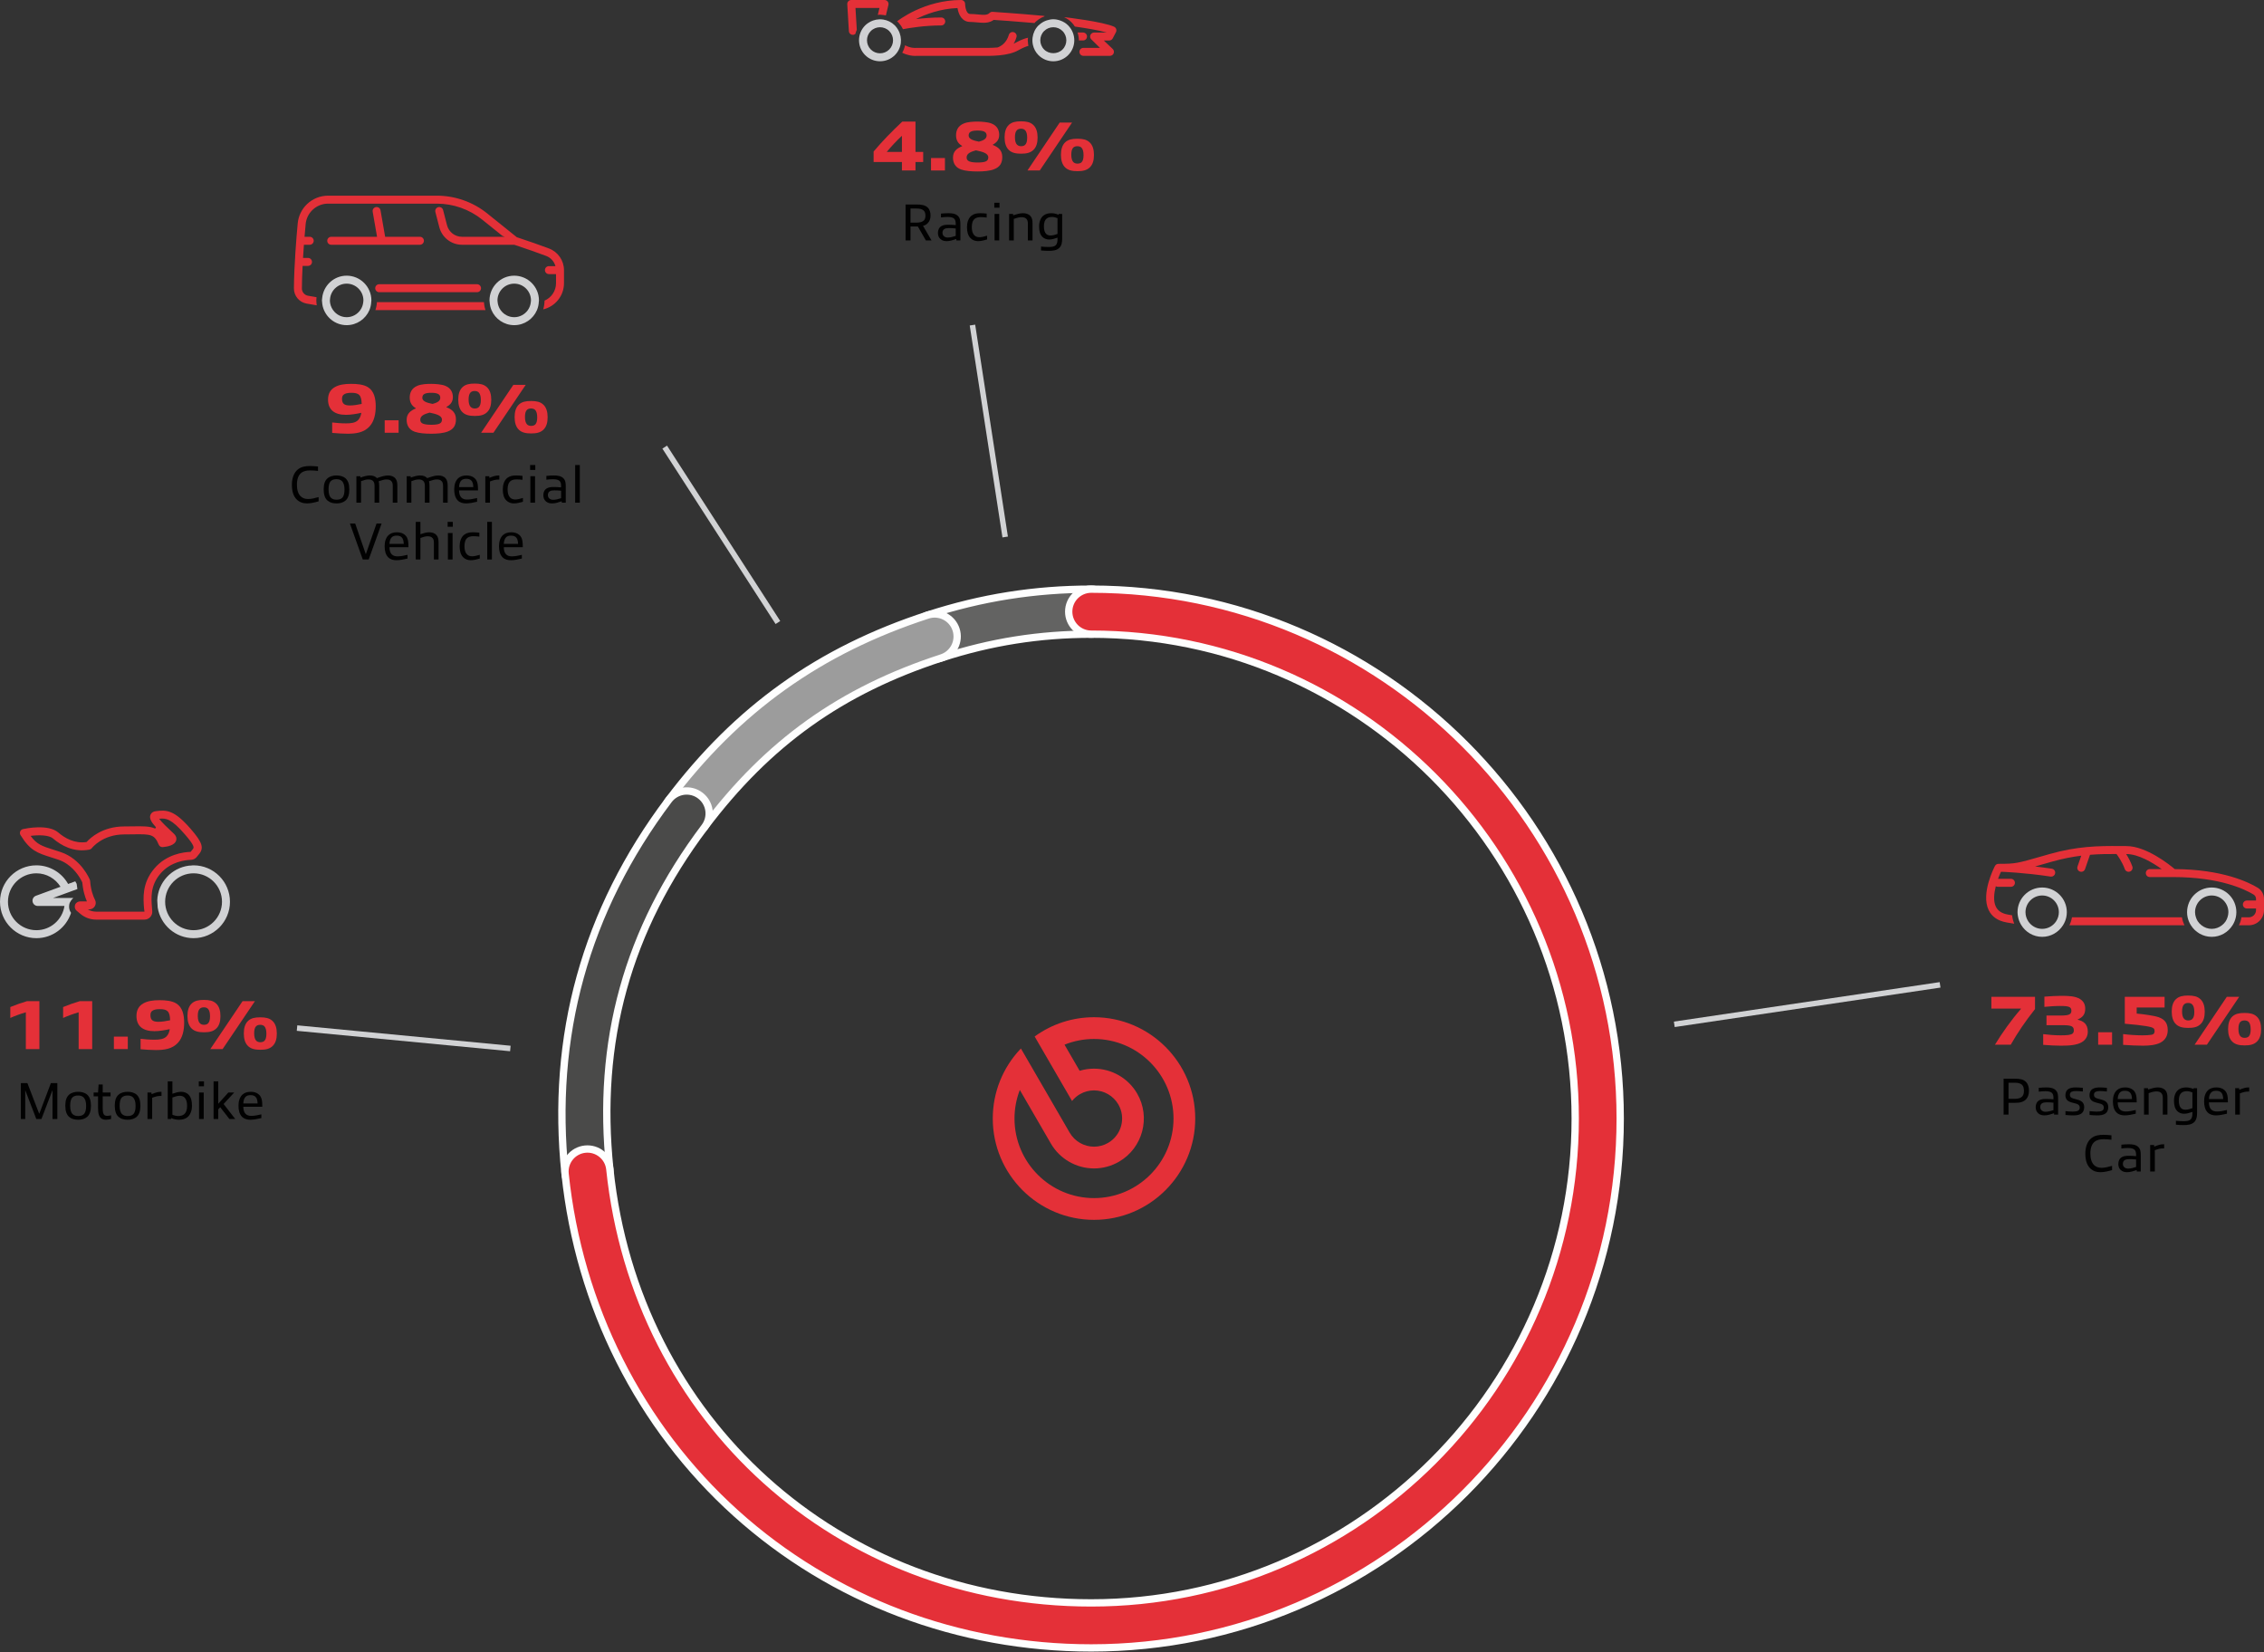 <?xml version="1.0" encoding="UTF-8"?>
<svg width="518px" height="378px" viewBox="0 0 518 378" version="1.1" xmlns="http://www.w3.org/2000/svg" xmlns:xlink="http://www.w3.org/1999/xlink">
    <rect x="0" y="0" width="518" height="378" fill="#333333" stroke="none"/>
    <title>ricavi-settore-eng</title>
    <g id="🔪-05-Export" stroke="none" stroke-width="1" fill="none" fill-rule="evenodd">
        <g id="Grafici-eng" transform="translate(-268, -1410)">
            <g id="ricavi-settore-eng" transform="translate(268, 1410)">
                <polygon id="Stroke-1" fill="#D1D2D4" fill-rule="nonzero" points="152.612 101.944 178.516 142.075 177.456 142.759 151.552 102.628"></polygon>
                <polygon id="Stroke-2" fill="#D1D2D4" fill-rule="nonzero" points="223.12 74.273 230.607 122.754 229.36 122.946 221.873 74.465"></polygon>
                <polygon id="Stroke-3" fill="#D1D2D4" fill-rule="nonzero" points="443.796 224.683 443.982 225.931 383.167 234.962 382.982 233.715"></polygon>
                <polygon id="Stroke-4" fill="#D1D2D4" fill-rule="nonzero" points="68.021 234.568 116.828 239.237 116.708 240.493 67.901 235.824"></polygon>
                <g id="Group-4" transform="translate(67.248, 44.764)">
                    <path d="M43.486,24.362 C43.504,24.672 43.536,24.977 43.593,25.274 C43.653,25.587 43.735,25.89 43.836,26.185 L18.638,26.185 C18.737,25.89 18.821,25.587 18.881,25.274 C18.938,24.977 18.97,24.672 18.989,24.362 Z M32.7,0 C36.87,0 40.955,1.438 44.206,4.049 L50.995,9.502 C53.802,10.414 56.539,11.405 58.356,12.082 C60.411,12.846 61.791,14.835 61.791,17.031 L61.791,20.029 C61.791,22.94 59.756,25.372 57.038,26.01 C57.14,25.682 57.21,25.34 57.262,24.991 C57.309,24.67 57.341,24.343 57.344,24.009 C58.885,23.346 59.969,21.812 59.969,20.029 L59.969,17.942 L58.348,17.942 C57.844,17.942 57.435,17.535 57.435,17.031 C57.435,16.526 57.844,16.119 58.348,16.119 L59.838,16.119 C59.547,15.067 58.772,14.182 57.721,13.791 C55.914,13.119 53.194,12.134 50.41,11.229 L38.451,11.229 C36.013,11.229 33.879,9.578 33.264,7.213 L32.365,3.739 C32.239,3.251 32.532,2.754 33.018,2.626 C33.499,2.506 34.003,2.792 34.13,3.281 L34.296,3.923 L35.03,6.756 C35.433,8.316 36.842,9.405 38.451,9.405 L48.236,9.405 L47.702,9.196 L43.066,5.472 C40.138,3.119 36.455,1.823 32.7,1.823 L7.824,1.823 C6.491,1.823 5.226,2.331 4.26,3.253 C3.359,4.114 2.799,5.271 2.684,6.511 C2.608,7.31 2.521,8.296 2.431,9.405 L3.618,9.405 C4.122,9.405 4.531,9.813 4.531,10.317 C4.531,10.821 4.122,11.229 3.618,11.229 L2.288,11.229 C2.218,12.186 2.149,13.2 2.086,14.242 L3.226,14.242 C3.73,14.242 4.137,14.649 4.137,15.154 C4.137,15.656 3.73,16.065 3.226,16.065 L1.985,16.065 C1.9,17.787 1.839,19.54 1.824,21.204 C1.816,22.042 2.414,22.754 3.246,22.895 L5.167,23.223 C5.142,23.468 5.127,23.714 5.127,23.964 C5.127,24.024 5.134,24.083 5.136,24.143 C5.144,24.463 5.176,24.777 5.226,25.085 L2.938,24.695 C1.22,24.4 -0.016,22.925 0,21.187 C0.049,15.829 0.565,9.585 0.868,6.342 C1.024,4.664 1.781,3.099 2.998,1.934 C4.308,0.685 6.02,0 7.824,0 Z M41.9,20.259 C42.404,20.259 42.811,20.666 42.811,21.17 C42.811,21.675 42.404,22.082 41.9,22.082 L19.513,22.082 C19.009,22.082 18.602,21.675 18.602,21.17 C18.602,20.666 19.009,20.259 19.513,20.259 Z M18.763,2.611 C19.252,2.526 19.731,2.856 19.816,3.352 L20.873,9.406 L28.829,9.406 C29.333,9.406 29.742,9.813 29.742,10.317 C29.742,10.822 29.333,11.229 28.829,11.229 L8.537,11.229 C8.033,11.229 7.626,10.822 7.626,10.317 C7.626,9.813 8.033,9.406 8.537,9.406 L19.022,9.406 L18.021,3.667 C17.934,3.171 18.267,2.697 18.763,2.611 Z" id="Combined-Shape" fill="#E43038"></path>
                    <path d="M15.862,24.362 C15.828,24.679 15.763,24.984 15.658,25.274 C15.537,25.6 15.381,25.907 15.182,26.185 C14.487,27.161 13.353,27.801 12.068,27.801 C10.568,27.801 9.281,26.928 8.651,25.671 C8.496,25.361 8.373,25.036 8.306,24.685 C8.261,24.452 8.233,24.211 8.233,23.965 C8.233,23.891 8.251,23.824 8.254,23.752 C8.367,21.736 10.025,20.127 12.068,20.127 C14.182,20.127 15.902,21.848 15.902,23.965 C15.902,24.1 15.875,24.229 15.862,24.362 M12.068,18.303 C9.125,18.303 6.729,20.569 6.462,23.445 C6.447,23.619 6.41,23.787 6.41,23.965 C6.41,24.102 6.441,24.233 6.451,24.369 C6.474,24.694 6.516,25.01 6.591,25.319 C7.203,27.784 9.417,29.624 12.068,29.624 C14.4,29.624 16.405,28.206 17.269,26.185 C17.393,25.895 17.482,25.587 17.557,25.274 C17.627,24.979 17.663,24.674 17.684,24.362 C17.694,24.228 17.724,24.1 17.724,23.965 C17.724,20.842 15.187,18.303 12.068,18.303" id="Fill-9" fill="#D1D2D4"></path>
                    <path d="M53.995,25.274 C53.876,25.601 53.719,25.907 53.521,26.186 C52.824,27.159 51.692,27.801 50.406,27.801 C49.121,27.801 47.987,27.159 47.292,26.186 C47.093,25.907 46.937,25.601 46.818,25.274 C46.711,24.984 46.645,24.679 46.612,24.362 C46.599,24.23 46.572,24.101 46.572,23.965 C46.572,21.848 48.292,20.127 50.406,20.127 C52.521,20.127 54.24,21.848 54.24,23.965 C54.24,24.101 54.214,24.23 54.199,24.362 C54.167,24.679 54.101,24.984 53.995,25.274 M50.406,18.304 C47.287,18.304 44.749,20.843 44.749,23.965 C44.749,24.101 44.78,24.228 44.79,24.362 C44.811,24.672 44.847,24.979 44.917,25.274 C44.992,25.587 45.081,25.896 45.205,26.186 C46.071,28.205 48.074,29.625 50.406,29.625 C52.737,29.625 54.742,28.205 55.606,26.186 C55.735,25.887 55.827,25.571 55.903,25.247 C55.973,24.949 56.007,24.637 56.027,24.322 C56.035,24.201 56.064,24.087 56.064,23.965 C56.064,20.843 53.526,18.304 50.406,18.304" id="Fill-11" fill="#D1D2D4"></path>
                </g>
                <g id="Group-3" transform="translate(193.852, 0)">
                    <path d="M49.733,3.93 C50.089,3.972 58.484,4.956 61.043,6.109 C61.273,6.211 61.449,6.404 61.531,6.642 C61.613,6.878 61.593,7.139 61.477,7.362 L60.74,8.777 C60.583,9.078 60.271,9.268 59.931,9.268 L58.705,9.268 L59.046,9.6 C59.729,10.264 60.402,10.911 60.705,11.177 C60.99,11.426 61.09,11.829 60.956,12.184 C60.822,12.539 60.482,12.774 60.104,12.774 L54.029,12.774 C53.526,12.774 53.118,12.367 53.118,11.862 C53.118,11.358 53.526,10.95 54.029,10.95 L57.819,10.95 C56.869,10.027 55.903,9.072 55.834,9.003 C55.573,8.743 55.493,8.351 55.633,8.008 C55.774,7.667 56.106,7.443 56.476,7.443 L59.36,7.443 C57.565,6.918 54.473,6.412 52.074,6.075 C51.846,5.718 51.588,5.38 51.284,5.075 C50.801,4.592 50.24,4.223 49.642,3.94 C49.672,3.94 49.701,3.928 49.733,3.93 Z M53.944,7.438 C54.448,7.438 54.855,7.845 54.855,8.35 C54.855,8.854 54.448,9.261 53.944,9.261 L52.991,9.261 C52.991,9.245 52.996,9.229 52.996,9.213 C52.996,8.919 52.954,8.635 52.912,8.35 C52.865,8.036 52.79,7.735 52.694,7.438 Z M41.326,9.515 C41.321,9.413 41.296,9.316 41.296,9.213 C41.296,9.016 41.334,8.826 41.353,8.632 C40.758,8.752 39.894,9.046 38.711,9.668 C38.566,9.745 38.432,9.81 38.276,9.897 C38.209,9.936 38.127,9.963 38.056,9.998 C38.117,9.894 38.184,9.807 38.239,9.696 C38.422,9.337 38.587,8.942 38.716,8.494 C38.857,8.008 38.581,7.502 38.097,7.363 C37.604,7.219 37.107,7.501 36.968,7.983 C36.725,8.813 36.341,9.403 35.944,9.83 C35.224,10.606 34.457,10.829 34.395,10.846 C34.38,10.849 34.37,10.859 34.357,10.864 C32.935,10.98 31.405,10.97 29.962,10.958 C29.511,10.953 29.069,10.95 28.638,10.95 L16.844,10.95 L15.85,10.95 C15.81,10.95 15.768,10.953 15.728,10.958 C15.715,10.956 14.583,11.09 13.271,10.381 C13.256,10.373 13.241,10.375 13.226,10.368 C13.171,10.643 13.082,10.909 12.986,11.176 C12.98,11.199 12.975,11.223 12.966,11.245 C12.862,11.528 12.725,11.798 12.576,12.064 C13.79,12.674 14.901,12.791 15.502,12.79 C15.683,12.79 15.819,12.781 15.897,12.775 L28.638,12.775 L29.947,12.781 C33.134,12.812 36.752,12.843 39.169,11.488 C40.227,10.893 40.969,10.619 41.447,10.489 C41.38,10.19 41.351,9.882 41.331,9.572 C41.331,9.552 41.328,9.533 41.326,9.515 M21.507,5.822 C21.889,5.822 22.214,5.586 22.349,5.252 C22.393,5.147 22.418,5.031 22.418,4.91 C22.418,4.406 22.011,3.999 21.507,3.999 C19.376,3.999 17.375,4.166 15.725,4.369 C17.979,3.236 21.289,1.998 25.222,1.842 C25.45,3.265 26.227,5.023 28.146,5.023 C28.35,5.023 28.553,5.034 28.754,5.046 C29.092,5.066 29.429,5.093 29.756,5.125 C30.814,5.226 31.901,5.321 32.858,4.914 C33.079,4.82 33.297,4.708 33.501,4.553 C34.074,4.59 35.273,4.672 36.826,4.786 C38.522,4.912 40.643,5.076 42.849,5.271 C42.906,5.207 42.949,5.135 43.009,5.075 C43.2,4.884 43.415,4.728 43.626,4.567 C43.679,4.527 43.728,4.476 43.782,4.438 C44.217,4.129 44.689,3.895 45.187,3.717 C45.088,3.669 44.982,3.632 44.867,3.622 C39.132,3.085 33.303,2.712 33.246,2.707 C32.985,2.695 32.73,2.787 32.543,2.973 C32.034,3.483 31.256,3.434 29.93,3.308 C29.391,3.256 28.783,3.199 28.146,3.199 C27.012,3.199 26.967,0.932 26.967,0.912 C26.967,0.407 26.56,0 26.056,0 C17.596,0 11.657,4.676 11.409,4.875 C11.405,4.877 11.404,4.88 11.4,4.884 C11.466,4.942 11.541,4.988 11.603,5.05 C11.613,5.06 11.623,5.065 11.633,5.075 C11.781,5.222 11.893,5.391 12.022,5.552 C12.032,5.562 12.04,5.574 12.049,5.584 C12.119,5.671 12.198,5.753 12.261,5.844 C12.273,5.862 12.29,5.877 12.303,5.894 C12.394,6.027 12.466,6.164 12.544,6.301 C12.615,6.425 12.682,6.551 12.742,6.68 C14.256,6.39 17.713,5.822 21.507,5.822 M1.881,1.824 L7.373,1.824 L6.986,3.409 C7.157,3.396 7.323,3.361 7.495,3.361 C7.643,3.361 7.782,3.392 7.926,3.402 C8.234,3.424 8.537,3.459 8.834,3.53 L9.42,1.128 C9.485,0.855 9.425,0.568 9.251,0.349 C9.078,0.128 8.813,0 8.534,0 L0.911,0 C0.66,0 0.419,0.104 0.248,0.287 C0.074,0.471 -0.013,0.718 0.002,0.969 C0.146,3.28 0.363,6.811 0.368,7.063 C0.368,7.567 0.775,7.974 1.28,7.974 C1.502,7.974 1.698,7.886 1.856,7.755 C1.938,7.431 2.042,7.116 2.181,6.81 C2.177,6.754 2.172,6.677 2.169,6.605 C2.117,5.66 1.981,3.428 1.881,1.824" id="Combined-Shape" fill="#E43038"></path>
                    <path d="M45.038,11.322 C43.876,10.159 43.876,8.267 45.038,7.104 C45.601,6.541 46.349,6.229 47.145,6.229 C47.942,6.229 48.691,6.541 49.254,7.104 C50.416,8.267 50.416,10.159 49.254,11.322 C48.127,12.45 46.164,12.449 45.038,11.322 M50.592,5.874 C50.574,5.856 50.562,5.834 50.543,5.814 C50.026,5.296 49.405,4.929 48.735,4.694 C48.229,4.516 47.698,4.406 47.145,4.406 C46.638,4.406 46.148,4.506 45.678,4.657 C45.165,4.821 44.688,5.068 44.254,5.398 C44.082,5.529 43.906,5.658 43.748,5.814 C42.976,6.588 42.541,7.562 42.405,8.57 C42.326,9.157 42.353,9.75 42.49,10.329 C42.688,11.165 43.098,11.961 43.748,12.613 C44.656,13.521 45.862,14.021 47.145,14.021 C48.428,14.021 49.636,13.521 50.543,12.613 C51.468,11.688 51.932,10.476 51.944,9.261 C51.949,8.661 51.84,8.064 51.624,7.496 C51.399,6.906 51.056,6.355 50.592,5.874" id="Fill-27" fill="#D1D2D4"></path>
                    <path d="M5.387,11.322 C4.224,10.159 4.224,8.267 5.387,7.104 C5.968,6.523 6.732,6.231 7.494,6.231 C8.258,6.231 9.021,6.523 9.604,7.104 C10.767,8.267 10.767,10.159 9.604,11.322 C8.442,12.485 6.551,12.487 5.387,11.322 M10.892,5.814 C10.877,5.799 10.859,5.788 10.842,5.773 C10.113,5.063 9.214,4.635 8.276,4.483 C7.965,4.431 7.651,4.413 7.338,4.423 C6.836,4.439 6.338,4.535 5.861,4.707 C5.474,4.847 5.104,5.033 4.757,5.276 C4.526,5.435 4.303,5.609 4.097,5.814 C2.225,7.689 2.225,10.737 4.097,12.613 C5.033,13.55 6.265,14.017 7.496,14.017 C8.725,14.017 9.956,13.55 10.892,12.613 C12.452,11.053 12.693,8.688 11.659,6.856 C11.45,6.486 11.207,6.129 10.892,5.814" id="Fill-29" fill="#D1D2D4"></path>
                </g>
                <g id="Group-2" transform="translate(454.428, 193.545)">
                    <path d="M23.046,0.235 C25.799,-0.02 28.245,-0.01 30.519,0.008 L32.097,0.015 C36.618,0.015 41.905,4.23 43.153,5.282 C54.054,5.341 60.052,8.277 62.137,9.546 C63.036,10.094 63.572,11.049 63.572,12.103 L63.572,14.661 C63.572,16.576 62.016,18.133 60.102,18.133 L57.837,18.133 C57.98,17.838 58.107,17.535 58.206,17.22 C58.3,16.925 58.368,16.62 58.42,16.308 L60.102,16.308 C61.01,16.308 61.748,15.569 61.748,14.661 L61.748,14.294 L59.653,14.294 C59.149,14.294 58.74,13.887 58.74,13.382 C58.74,12.879 59.149,12.47 59.653,12.47 L61.748,12.47 L61.748,12.103 C61.748,11.691 61.539,11.317 61.189,11.105 C59.214,9.903 53.469,7.104 42.815,7.104 L37.445,7.104 C36.941,7.104 36.532,6.697 36.532,6.192 C36.532,5.688 36.941,5.281 37.445,5.281 L40.164,5.281 C38.1,3.804 34.837,1.838 32.097,1.838 L32.037,1.838 C32.502,2.577 33.055,3.578 33.449,4.684 C33.618,5.158 33.37,5.68 32.896,5.849 C32.796,5.884 32.692,5.901 32.59,5.901 C32.216,5.901 31.864,5.67 31.73,5.296 C31.144,3.65 30.119,2.226 29.821,1.83 C27.945,1.822 25.954,1.832 23.761,2.008 L22.627,5.287 C22.497,5.666 22.143,5.901 21.765,5.901 C21.667,5.901 21.567,5.886 21.468,5.851 C20.991,5.688 20.74,5.167 20.904,4.692 L21.761,2.212 C19.688,2.472 17.44,2.898 14.949,3.61 L13.323,4.076 C12.519,4.307 11.826,4.505 11.199,4.682 C12.395,4.82 13.68,4.986 15.026,5.189 C15.524,5.264 15.867,5.728 15.79,6.228 C15.723,6.678 15.335,7.002 14.891,7.002 C14.846,7.002 14.799,6.999 14.753,6.992 C8.667,6.072 3.751,5.902 3.702,5.901 L3.686,5.897 C3.587,5.899 3.491,5.901 3.387,5.901 C3.183,6.333 2.949,6.89 2.724,7.506 L5.672,7.506 C6.176,7.506 6.583,7.914 6.583,8.418 C6.583,8.921 6.176,9.33 5.672,9.33 L2.664,9.33 C2.495,9.33 2.346,9.271 2.208,9.191 C1.788,10.833 1.607,12.61 2.22,13.872 C2.687,14.835 3.578,15.425 4.942,15.676 L5.937,15.846 C5.97,16.173 6.034,16.489 6.111,16.801 C6.195,17.136 6.297,17.465 6.427,17.78 L4.623,17.473 C2.662,17.111 1.305,16.168 0.579,14.664 C-1.267,10.853 1.882,4.818 2.016,4.562 C2.173,4.265 2.485,4.077 2.821,4.077 C6.707,4.077 7.052,3.979 12.821,2.323 L14.449,1.855 C17.658,0.938 20.47,0.474 23.019,0.238 C23.027,0.236 23.038,0.235 23.046,0.235 Z M44.798,16.309 C44.851,16.619 44.918,16.925 45.012,17.22 C45.113,17.535 45.24,17.839 45.382,18.132 L19.048,18.132 C19.19,17.839 19.317,17.535 19.418,17.22 C19.51,16.925 19.579,16.619 19.632,16.309 Z" id="Combined-Shape" fill="#E43038"></path>
                    <path d="M9.002,15.137 C9.002,13.032 10.716,11.317 12.82,11.317 C14.925,11.317 16.637,13.032 16.637,15.137 C16.637,15.906 16.404,16.62 16.012,17.22 C15.329,18.262 14.156,18.954 12.82,18.954 C11.485,18.954 10.311,18.262 9.629,17.22 C9.235,16.62 9.002,15.906 9.002,15.137 M12.82,9.494 C9.709,9.494 7.18,12.024 7.18,15.137 C7.18,15.457 7.222,15.767 7.274,16.073 C7.331,16.409 7.421,16.73 7.533,17.042 C7.662,17.396 7.822,17.733 8.014,18.049 C9.004,19.678 10.779,20.779 12.82,20.779 C14.826,20.779 16.581,19.717 17.58,18.133 C17.762,17.843 17.921,17.542 18.05,17.22 C18.168,16.927 18.266,16.623 18.333,16.308 C18.414,15.929 18.459,15.539 18.459,15.137 C18.459,12.024 15.93,9.494 12.82,9.494" id="Fill-36" fill="#D1D2D4"></path>
                    <path d="M55.223,16.309 C55.117,16.632 54.983,16.94 54.801,17.22 C54.57,17.572 54.277,17.874 53.947,18.132 C53.298,18.64 52.493,18.955 51.608,18.955 C50.724,18.955 49.918,18.64 49.272,18.132 C48.94,17.874 48.649,17.572 48.418,17.22 C48.235,16.94 48.101,16.632 47.996,16.309 C47.875,15.937 47.793,15.548 47.793,15.137 C47.793,13.031 49.505,11.318 51.608,11.318 C53.714,11.318 55.426,13.031 55.426,15.137 C55.426,15.548 55.344,15.937 55.223,16.309 M51.608,9.493 C48.5,9.493 45.971,12.025 45.971,15.137 C45.971,15.539 46.016,15.93 46.096,16.309 C46.163,16.624 46.262,16.927 46.379,17.22 C46.507,17.54 46.667,17.844 46.848,18.132 C47.848,19.717 49.602,20.778 51.608,20.778 C53.617,20.778 55.37,19.717 56.37,18.132 C56.551,17.844 56.712,17.54 56.839,17.22 C56.956,16.927 57.055,16.624 57.122,16.309 C57.203,15.93 57.25,15.539 57.25,15.137 C57.25,12.025 54.719,9.493 51.608,9.493" id="Fill-38" fill="#D1D2D4"></path>
                </g>
                <g id="Group-5" transform="translate(0, 185.45)">
                    <path d="M44.289,27.354 C40.703,27.354 37.785,24.434 37.785,20.846 C37.785,17.258 40.703,14.339 44.289,14.339 C47.875,14.339 50.793,17.258 50.793,20.846 C50.793,24.434 47.875,27.354 44.289,27.354 M44.289,12.515 C44.165,12.515 44.043,12.529 43.921,12.534 C43.854,12.54 43.79,12.562 43.723,12.564 C43.579,12.567 43.408,12.575 43.215,12.592 C39.237,13.108 36.141,16.437 35.98,20.516 C35.993,21.072 36.037,21.624 36.08,22.172 L36.084,22.2 C36.732,26.15 40.159,29.177 44.289,29.177 C48.88,29.177 52.615,25.44 52.615,20.846 C52.615,16.252 48.88,12.515 44.289,12.515" id="Fill-40" fill="#D1D2D4"></path>
                    <path d="M1.822,20.847 C1.822,17.258 4.74,14.339 8.326,14.339 C10.652,14.339 12.691,15.572 13.842,17.414 L8.262,19.462 C7.698,19.65 7.358,20.211 7.453,20.798 C7.549,21.383 8.046,21.808 8.639,21.808 L14.749,21.808 C14.284,24.941 11.584,27.354 8.326,27.354 C4.74,27.354 1.822,24.435 1.822,20.847 L1.822,20.847 Z M15.687,19.983 L14.764,19.983 L12.133,19.983 L14.58,19.085 L15.441,18.77 L16.299,18.455 L17.707,17.939 C17.657,17.635 17.613,17.327 17.578,17.014 C17.568,16.923 17.55,16.838 17.54,16.746 C17.471,16.606 17.357,16.402 17.222,16.174 L15.583,16.776 C14.155,14.237 11.44,12.515 8.326,12.515 C3.735,12.515 0,16.253 0,20.847 C0,25.44 3.735,29.178 8.326,29.178 C12.031,29.178 15.175,26.744 16.252,23.391 C15.932,22.926 15.774,22.372 15.81,21.808 C15.825,21.574 15.863,21.341 15.945,21.115 C15.974,21.034 16.026,20.971 16.062,20.895 C16.201,20.607 16.387,20.355 16.617,20.144 C16.672,20.092 16.719,20.03 16.779,19.983 L16.607,19.983 L15.687,19.983 Z" id="Fill-42" fill="#D1D2D4"></path>
                    <path d="M32.962,22.423 L33.056,23.112 L21.988,23.112 C21.318,23.112 20.661,22.931 20.088,22.592 L20.413,22.592 C20.941,22.592 21.418,22.324 21.691,21.875 C21.964,21.426 21.981,20.879 21.74,20.412 C21.32,19.601 20.785,18.196 20.624,16.098 C20.618,16.006 20.596,15.915 20.561,15.828 C20.484,15.635 18.604,11.053 13.896,9.483 C13.318,9.289 12.789,9.121 12.305,8.967 C9.605,8.111 8.436,7.738 7.001,5.774 C8.851,5.541 11.176,5.555 12.143,6.384 C13.952,7.938 16.871,9.632 20.475,8.915 C20.695,8.87 20.891,8.746 21.026,8.568 C21.048,8.536 23.428,5.441 28.438,5.441 C29.197,5.441 29.883,5.431 30.51,5.421 C34.545,5.357 35.334,5.421 36.32,7.789 C36.474,8.157 36.858,8.38 37.245,8.347 C38.432,8.24 39.925,7.901 40.286,6.902 C40.397,6.595 40.487,5.984 39.842,5.339 C39.648,5.146 39.372,4.886 39.055,4.589 C38.444,4.016 37.01,2.674 36.412,1.861 C37.962,1.673 39.206,1.861 42.289,5.417 C44.678,8.176 44.403,8.488 44.058,8.883 C43.911,9.051 43.758,9.228 43.618,9.436 C42.033,9.481 38.095,9.947 35.302,13.251 C32.49,16.576 32.763,19.956 32.962,22.423 M36.695,14.429 C39.023,11.675 42.362,11.295 43.688,11.258 C44.264,11.243 44.804,10.943 45.13,10.457 C45.224,10.316 45.329,10.199 45.428,10.086 C46.736,8.591 46.36,7.331 43.668,4.222 C39.896,-0.13 38.139,-0.234 35.578,0.135 C34.731,0.255 34.468,0.815 34.392,1.05 C34.161,1.786 34.597,2.612 35.682,3.807 C35.66,3.859 35.645,3.912 35.613,3.959 C35.578,4.015 35.531,4.055 35.486,4.1 C34.248,3.54 32.66,3.56 30.481,3.597 C29.863,3.606 29.187,3.617 28.438,3.617 C23.427,3.617 20.621,6.274 19.812,7.18 C17.047,7.601 14.777,6.244 13.328,5.002 C11.017,3.014 5.852,4.092 5.269,4.221 C4.981,4.284 4.741,4.484 4.627,4.755 C4.512,5.027 4.535,5.339 4.691,5.588 C6.888,9.161 8.513,9.677 11.752,10.707 C12.231,10.857 12.751,11.023 13.32,11.213 C16.152,12.158 17.777,14.491 18.465,15.718 C18.631,16.014 18.76,16.264 18.819,16.393 C18.822,16.45 18.834,16.497 18.839,16.552 C18.871,16.877 18.913,17.182 18.958,17.479 C19.112,18.468 19.331,19.309 19.574,19.984 C19.678,20.273 19.784,20.536 19.889,20.769 L18.303,20.769 C18.119,20.769 17.95,20.821 17.792,20.896 C17.512,21.027 17.285,21.251 17.172,21.558 C17.142,21.64 17.134,21.724 17.122,21.808 C17.065,22.212 17.204,22.619 17.531,22.895 L18.414,23.635 C19.413,24.474 20.683,24.935 21.988,24.935 L33.056,24.935 C33.548,24.935 34.024,24.729 34.36,24.369 C34.695,24.01 34.87,23.526 34.836,23.035 L34.779,22.277 C34.587,19.887 34.367,17.179 36.695,14.429" id="Fill-44" fill="#E43038"></path>
                </g>
                <path d="M233.334,249.354 C232.525,251.444 232.117,253.642 232.117,255.89 C232.117,265.927 240.277,274.092 250.308,274.092 C260.337,274.092 268.498,265.927 268.498,255.89 C268.498,245.854 260.337,237.689 250.308,237.689 C247.983,237.689 245.714,238.128 243.56,238.993 L247.02,244.963 C248.084,244.643 249.188,244.48 250.301,244.48 C254.358,244.48 258.142,246.659 260.175,250.165 C263.331,255.608 261.471,262.605 256.03,265.764 C254.291,266.773 252.316,267.306 250.32,267.306 C246.26,267.306 242.474,265.126 240.443,261.617 L233.334,249.354 Z M250.308,279.068 C237.537,279.068 227.144,268.67 227.144,255.89 C227.144,249.932 229.405,244.269 233.51,239.943 L233.582,239.866 L244.744,259.123 C245.89,261.102 248.023,262.33 250.315,262.33 C251.442,262.33 252.556,262.03 253.536,261.461 C256.604,259.679 257.653,255.731 255.874,252.66 C254.726,250.681 252.591,249.451 250.301,249.451 C249.174,249.451 248.062,249.753 247.082,250.321 C246.429,250.7 245.848,251.194 245.354,251.792 L245.282,251.879 L236.728,237.121 L236.786,237.079 C240.748,234.224 245.424,232.715 250.308,232.715 C263.079,232.715 273.469,243.111 273.469,255.89 C273.469,268.67 263.079,279.068 250.308,279.068 L250.308,279.068 Z" id="Fill-46" fill="#E43038"></path>
                <path d="M213.851,150.76 C211.682,150.76 209.664,149.377 208.957,147.2 C208.078,144.495 209.558,141.589 212.262,140.709 C224.531,136.72 236.766,134.783 249.664,134.783 C252.507,134.783 254.811,137.089 254.811,139.933 C254.811,142.777 252.507,145.083 249.664,145.083 C237.863,145.083 226.669,146.856 215.444,150.506 C214.915,150.677 214.379,150.76 213.851,150.76" id="Fill-48" fill="#636362"></path>
                <path d="M249.664,133.945 C252.969,133.945 255.649,136.627 255.649,139.933 C255.649,143.239 252.969,145.921 249.664,145.921 C237.949,145.921 226.843,147.681 215.702,151.303 C215.096,151.499 214.473,151.597 213.851,151.597 C211.28,151.597 208.968,149.944 208.161,147.459 C207.139,144.314 208.859,140.936 212.003,139.913 C224.353,135.898 236.675,133.945 249.664,133.945 Z M249.664,135.62 C236.851,135.62 224.703,137.545 212.521,141.505 C210.257,142.242 209.017,144.676 209.754,146.941 C210.335,148.731 212,149.922 213.851,149.922 C214.299,149.922 214.747,149.851 215.185,149.71 C226.492,146.033 237.773,144.246 249.664,144.246 C252.044,144.246 253.974,142.315 253.974,139.933 C253.974,137.551 252.044,135.62 249.664,135.62 Z" id="Stroke-50" fill="#FEFEFE" fill-rule="nonzero"></path>
                <path d="M157.108,191.255 C156.029,191.255 154.942,190.918 154.014,190.218 C151.743,188.507 151.289,185.277 153.001,183.006 C168.67,162.198 187.501,148.759 212.261,140.71 C214.966,139.836 217.869,141.311 218.748,144.016 C219.626,146.723 218.147,149.627 215.444,150.507 C192.477,157.972 175.755,169.907 161.222,189.204 C160.21,190.548 158.669,191.255 157.108,191.255" id="Fill-52" fill="#9C9C9C"></path>
                <path d="M212.004,139.913 C215.15,138.897 218.523,140.615 219.545,143.758 C220.565,146.904 218.846,150.28 215.702,151.303 C192.901,158.714 176.321,170.547 161.891,189.708 C160.746,191.229 158.975,192.093 157.108,192.093 C155.818,192.093 154.56,191.679 153.51,190.887 C150.87,188.897 150.342,185.143 152.332,182.503 C168.103,161.558 187.077,148.016 212.004,139.913 Z M217.952,144.275 C217.216,142.012 214.786,140.774 212.52,141.506 C187.922,149.503 169.235,162.84 153.67,183.511 C152.237,185.412 152.617,188.116 154.519,189.55 C155.276,190.121 156.179,190.418 157.108,190.418 C158.454,190.418 159.727,189.797 160.553,188.7 C175.19,169.265 192.056,157.228 215.184,149.711 C217.448,148.974 218.687,146.541 217.952,144.275 Z" id="Stroke-54" fill="#FEFEFE" fill-rule="nonzero"></path>
                <path d="M134.404,273.162 C131.802,273.162 129.57,271.196 129.29,268.55 C125.984,237.068 133.961,208.287 153.002,183.006 C154.712,180.735 157.938,180.278 160.209,181.992 C162.48,183.703 162.934,186.933 161.222,189.205 C143.557,212.662 136.46,238.265 139.529,267.474 C139.825,270.303 137.775,272.837 134.948,273.134 C134.765,273.154 134.583,273.162 134.404,273.162" id="Fill-56" fill="#4A4A49"></path>
                <path d="M152.333,182.502 C154.322,179.86 158.074,179.331 160.713,181.323 C163.354,183.313 163.881,187.067 161.891,189.709 C144.353,212.996 137.315,238.388 140.362,267.387 C140.706,270.676 138.322,273.622 135.04,273.966 C134.833,273.989 134.621,274 134.404,274 C131.356,274 128.78,271.693 128.457,268.638 C125.129,236.945 133.165,207.953 152.333,182.502 Z M159.704,182.661 C157.804,181.226 155.104,181.607 153.671,183.51 C134.758,208.622 126.839,237.191 130.123,268.462 C130.356,270.663 132.211,272.325 134.404,272.325 C134.562,272.325 134.713,272.317 134.861,272.301 C137.227,272.053 138.944,269.931 138.696,267.562 C135.605,238.142 142.76,212.327 160.553,188.701 C161.987,186.798 161.607,184.094 159.704,182.661 Z" id="Stroke-58" fill="#FEFEFE" fill-rule="nonzero"></path>
                <path d="M249.665,377 C219.292,377 190.429,366.065 168.389,346.21 C146.351,326.354 132.466,298.773 129.29,268.549 C128.993,265.721 131.045,263.188 133.872,262.89 C136.693,262.598 139.231,264.645 139.529,267.474 C145.568,324.969 191.887,366.7 249.665,366.7 C310.729,366.7 360.407,316.992 360.407,255.891 C360.407,194.79 310.729,145.083 249.665,145.083 C246.822,145.083 244.518,142.777 244.518,139.933 C244.518,137.089 246.822,134.782 249.665,134.782 C316.405,134.782 370.701,189.111 370.701,255.891 C370.701,322.67 316.405,377 249.665,377" id="Fill-60" fill="#E43038"></path>
                <path d="M249.665,133.945 C316.868,133.945 371.538,188.648 371.538,255.891 C371.538,323.133 316.867,377.837 249.665,377.837 C219.087,377.837 190.025,366.827 167.829,346.832 C145.636,326.837 131.654,299.066 128.457,268.637 C128.112,265.348 130.497,262.404 133.786,262.057 C137.07,261.717 140.015,264.101 140.362,267.386 C146.357,324.456 192.315,365.862 249.665,365.862 C310.266,365.862 359.569,316.53 359.569,255.891 C359.569,195.253 310.266,145.92 249.665,145.92 C246.36,145.92 243.68,143.239 243.68,139.933 C243.68,136.626 246.36,133.945 249.665,133.945 Z M249.665,135.62 C247.285,135.62 245.355,137.551 245.355,139.933 C245.355,142.314 247.285,144.245 249.665,144.245 C311.191,144.245 361.244,194.328 361.244,255.891 C361.244,317.454 311.191,367.537 249.665,367.537 C191.458,367.537 144.78,325.483 138.696,267.561 C138.447,265.196 136.324,263.478 133.96,263.723 C131.592,263.973 129.875,266.094 130.123,268.462 C133.277,298.482 147.066,325.871 168.95,345.588 C190.836,365.304 219.499,376.163 249.665,376.163 C315.942,376.163 369.863,322.208 369.863,255.891 C369.863,189.573 315.942,135.62 249.665,135.62 Z" id="Stroke-62" fill="#FEFEFE" fill-rule="nonzero"></path>
                <g id="11.9%" transform="translate(2.36, 228.752)" fill="#E43038" fill-rule="nonzero">
                    <path d="M6.656,0.288 L3.808,0.288 C2.56,0.656 1.232,1.12 0,1.632 L0,4.128 C0.992,3.68 2.24,3.216 3.552,2.832 L3.552,11.248 L6.656,11.248 L6.656,0.288 Z" id="Path"></path>
                    <path d="M18.736,0.288 L15.888,0.288 C14.64,0.656 13.312,1.12 12.08,1.632 L12.08,4.128 C13.072,3.68 14.32,3.216 15.632,2.832 L15.632,11.248 L18.736,11.248 L18.736,0.288 Z" id="Path"></path>
                    <polygon id="Path" points="26.88 8.4 23.696 8.4 23.696 11.248 26.88 11.248"></polygon>
                    <path d="M33.28,11.472 C35.12,11.472 37.04,11.264 38.368,9.792 C39.472,8.592 39.776,6.8 39.776,5.216 C39.776,3.504 39.44,1.712 37.984,0.816 C36.976,0.192 35.488,0.064 34.16,0.064 C32.608,0.064 31.392,0.256 30.432,0.8 C29.376,1.392 28.864,2.352 28.864,3.664 C28.864,6 30.336,7.152 32.976,7.152 C34.128,7.152 35.44,6.912 36.48,6.688 C36.384,7.328 36.16,7.904 35.76,8.336 C35.12,8.992 34.128,9.104 32.96,9.104 C31.792,9.104 30.784,9.008 29.808,8.896 L29.808,11.28 C31.12,11.392 32.24,11.472 33.28,11.472 Z M33.888,5.008 C32.608,5.008 32.064,4.608 32.064,3.504 C32.064,3.12 32.144,2.816 32.368,2.592 C32.704,2.272 33.28,2.112 34.192,2.112 C35.072,2.112 35.632,2.24 36,2.608 C36.384,2.992 36.528,3.632 36.56,4.656 C35.664,4.848 34.704,5.008 33.888,5.008 Z" id="Shape"></path>
                    <path d="M44.32,7.408 C45.552,7.408 46.4,7.2 47.056,6.608 C47.824,5.936 48.08,4.88 48.08,3.712 C48.08,2.528 47.808,1.456 47.04,0.784 C46.384,0.192 45.52,0 44.288,0 C43.056,0 42.208,0.192 41.536,0.784 C40.784,1.472 40.528,2.512 40.528,3.68 C40.528,4.864 40.8,5.936 41.552,6.608 C42.208,7.2 43.072,7.408 44.32,7.408 Z M48.576,11.248 L55.968,0.288 L53.136,0.288 L45.76,11.248 L48.576,11.248 Z M44.304,5.696 C43.92,5.696 43.616,5.584 43.376,5.344 C43.056,5.04 42.896,4.448 42.896,3.648 C42.896,2.864 43.04,2.336 43.344,2.032 C43.584,1.792 43.904,1.696 44.304,1.696 C44.688,1.696 44.992,1.808 45.232,2.048 C45.536,2.368 45.696,2.944 45.696,3.744 C45.696,4.544 45.552,5.056 45.248,5.36 C45.04,5.584 44.72,5.696 44.304,5.696 Z M57.216,11.408 C58.448,11.408 59.296,11.2 59.952,10.608 C60.72,9.92 60.976,8.88 60.976,7.696 C60.976,6.512 60.704,5.44 59.936,4.768 C59.28,4.176 58.416,3.984 57.184,3.984 C55.952,3.984 55.104,4.176 54.432,4.768 C53.68,5.456 53.424,6.496 53.424,7.68 C53.424,8.864 53.696,9.936 54.448,10.608 C55.104,11.2 55.968,11.408 57.216,11.408 Z M57.2,9.68 C56.816,9.68 56.512,9.568 56.272,9.344 C55.952,9.024 55.792,8.448 55.792,7.632 C55.792,6.848 55.936,6.32 56.24,6.016 C56.48,5.792 56.8,5.696 57.2,5.696 C57.584,5.696 57.888,5.808 58.128,6.032 C58.432,6.352 58.592,6.928 58.592,7.744 C58.592,8.528 58.448,9.056 58.144,9.36 C57.936,9.568 57.616,9.68 57.2,9.68 Z" id="Shape"></path>
                </g>
                <g id="9.8%" transform="translate(75.056, 87.752)" fill="#E43038" fill-rule="nonzero">
                    <path d="M4.416,11.472 C6.256,11.472 8.176,11.264 9.504,9.792 C10.608,8.592 10.912,6.8 10.912,5.216 C10.912,3.504 10.576,1.712 9.12,0.816 C8.112,0.192 6.624,0.064 5.296,0.064 C3.744,0.064 2.528,0.256 1.568,0.8 C0.512,1.392 0,2.352 0,3.664 C0,6 1.472,7.152 4.112,7.152 C5.264,7.152 6.576,6.912 7.616,6.688 C7.52,7.328 7.296,7.904 6.896,8.336 C6.256,8.992 5.264,9.104 4.096,9.104 C2.928,9.104 1.92,9.008 0.944,8.896 L0.944,11.28 C2.256,11.392 3.376,11.472 4.416,11.472 Z M5.024,5.008 C3.744,5.008 3.2,4.608 3.2,3.504 C3.2,3.12 3.28,2.816 3.504,2.592 C3.84,2.272 4.416,2.112 5.328,2.112 C6.208,2.112 6.768,2.24 7.136,2.608 C7.52,2.992 7.664,3.632 7.696,4.656 C6.8,4.848 5.84,5.008 5.024,5.008 Z" id="Shape"></path>
                    <polygon id="Path" points="16.144 8.4 12.96 8.4 12.96 11.248 16.144 11.248"></polygon>
                    <path d="M23.632,11.472 C24.96,11.472 26.416,11.36 27.408,10.96 C28.752,10.432 29.264,9.536 29.264,8.16 C29.264,6.624 28.32,5.888 27.088,5.408 L27.088,5.344 C27.952,4.88 28.56,4.224 28.56,3.104 C28.56,2.048 28.128,1.024 26.784,0.496 C25.984,0.176 24.528,0.064 23.632,0.064 C22.608,0.064 21.328,0.128 20.464,0.496 C19.088,1.056 18.688,2.144 18.688,3.2 C18.688,4.432 19.248,5.136 20.08,5.632 L20.08,5.696 C18.896,6.16 17.984,6.88 17.984,8.304 C17.984,9.472 18.48,10.544 19.84,11.024 C20.848,11.376 22.288,11.472 23.632,11.472 Z M23.92,4.656 C22.624,4.4 21.568,4.064 21.568,3.248 C21.584,2.8 21.744,2.528 22.064,2.368 C22.416,2.176 22.96,2.112 23.632,2.112 C24.24,2.112 24.8,2.176 25.168,2.368 C25.488,2.528 25.68,2.8 25.68,3.232 C25.68,4.032 24.928,4.384 23.92,4.656 Z M23.632,9.424 C22.864,9.424 22.192,9.36 21.712,9.168 C21.312,8.992 21.104,8.72 21.104,8.272 C21.104,7.36 22.032,6.976 23.232,6.64 C24.736,6.96 26.064,7.296 26.064,8.256 C26.064,8.72 25.872,8.992 25.504,9.168 C25.088,9.36 24.4,9.424 23.632,9.424 Z" id="Shape"></path>
                    <path d="M33.584,7.408 C34.816,7.408 35.664,7.2 36.32,6.608 C37.088,5.936 37.344,4.88 37.344,3.712 C37.344,2.528 37.072,1.456 36.304,0.784 C35.648,0.192 34.784,0 33.552,0 C32.32,0 31.472,0.192 30.8,0.784 C30.048,1.472 29.792,2.512 29.792,3.68 C29.792,4.864 30.064,5.936 30.816,6.608 C31.472,7.2 32.336,7.408 33.584,7.408 Z M37.84,11.248 L45.232,0.288 L42.4,0.288 L35.024,11.248 L37.84,11.248 Z M33.568,5.696 C33.184,5.696 32.88,5.584 32.64,5.344 C32.32,5.04 32.16,4.448 32.16,3.648 C32.16,2.864 32.304,2.336 32.608,2.032 C32.848,1.792 33.168,1.696 33.568,1.696 C33.952,1.696 34.256,1.808 34.496,2.048 C34.8,2.368 34.96,2.944 34.96,3.744 C34.96,4.544 34.816,5.056 34.512,5.36 C34.304,5.584 33.984,5.696 33.568,5.696 Z M46.48,11.408 C47.712,11.408 48.56,11.2 49.216,10.608 C49.984,9.92 50.24,8.88 50.24,7.696 C50.24,6.512 49.968,5.44 49.2,4.768 C48.544,4.176 47.68,3.984 46.448,3.984 C45.216,3.984 44.368,4.176 43.696,4.768 C42.944,5.456 42.688,6.496 42.688,7.68 C42.688,8.864 42.96,9.936 43.712,10.608 C44.368,11.2 45.232,11.408 46.48,11.408 Z M46.464,9.68 C46.08,9.68 45.776,9.568 45.536,9.344 C45.216,9.024 45.056,8.448 45.056,7.632 C45.056,6.848 45.2,6.32 45.504,6.016 C45.744,5.792 46.064,5.696 46.464,5.696 C46.848,5.696 47.152,5.808 47.392,6.032 C47.696,6.352 47.856,6.928 47.856,7.744 C47.856,8.528 47.712,9.056 47.408,9.36 C47.2,9.568 46.88,9.68 46.464,9.68 Z" id="Shape"></path>
                </g>
                <g id="4.8%" transform="translate(199.88, 27.752)" fill="#E43038" fill-rule="nonzero">
                    <path d="M9.584,11.248 L9.584,9.312 L11.344,9.312 L11.344,7.008 L9.584,7.008 L9.584,0.064 L6.56,0.064 C4.096,2.4 2.192,4.32 0,6.912 L0,9.312 L6.48,9.312 L6.48,11.248 L9.584,11.248 Z M3.04,6.96 C4.144,5.632 5.328,4.384 6.432,3.36 L6.48,3.36 L6.48,7.008 L3.04,7.008 L3.04,6.96 Z" id="Shape"></path>
                    <polygon id="Path" points="16.32 8.4 13.136 8.4 13.136 11.248 16.32 11.248"></polygon>
                    <path d="M23.808,11.472 C25.136,11.472 26.592,11.36 27.584,10.96 C28.928,10.432 29.44,9.536 29.44,8.16 C29.44,6.624 28.496,5.888 27.264,5.408 L27.264,5.344 C28.128,4.88 28.736,4.224 28.736,3.104 C28.736,2.048 28.304,1.024 26.96,0.496 C26.16,0.176 24.704,0.064 23.808,0.064 C22.784,0.064 21.504,0.128 20.64,0.496 C19.264,1.056 18.864,2.144 18.864,3.2 C18.864,4.432 19.424,5.136 20.256,5.632 L20.256,5.696 C19.072,6.16 18.16,6.88 18.16,8.304 C18.16,9.472 18.656,10.544 20.016,11.024 C21.024,11.376 22.464,11.472 23.808,11.472 Z M24.096,4.656 C22.8,4.4 21.744,4.064 21.744,3.248 C21.76,2.8 21.92,2.528 22.24,2.368 C22.592,2.176 23.136,2.112 23.808,2.112 C24.416,2.112 24.976,2.176 25.344,2.368 C25.664,2.528 25.856,2.8 25.856,3.232 C25.856,4.032 25.104,4.384 24.096,4.656 Z M23.808,9.424 C23.04,9.424 22.368,9.36 21.888,9.168 C21.488,8.992 21.28,8.72 21.28,8.272 C21.28,7.36 22.208,6.976 23.408,6.64 C24.912,6.96 26.24,7.296 26.24,8.256 C26.24,8.72 26.048,8.992 25.68,9.168 C25.264,9.36 24.576,9.424 23.808,9.424 Z" id="Shape"></path>
                    <path d="M33.76,7.408 C34.992,7.408 35.84,7.2 36.496,6.608 C37.264,5.936 37.52,4.88 37.52,3.712 C37.52,2.528 37.248,1.456 36.48,0.784 C35.824,0.192 34.96,0 33.728,0 C32.496,0 31.648,0.192 30.976,0.784 C30.224,1.472 29.968,2.512 29.968,3.68 C29.968,4.864 30.24,5.936 30.992,6.608 C31.648,7.2 32.512,7.408 33.76,7.408 Z M38.016,11.248 L45.408,0.288 L42.576,0.288 L35.2,11.248 L38.016,11.248 Z M33.744,5.696 C33.36,5.696 33.056,5.584 32.816,5.344 C32.496,5.04 32.336,4.448 32.336,3.648 C32.336,2.864 32.48,2.336 32.784,2.032 C33.024,1.792 33.344,1.696 33.744,1.696 C34.128,1.696 34.432,1.808 34.672,2.048 C34.976,2.368 35.136,2.944 35.136,3.744 C35.136,4.544 34.992,5.056 34.688,5.36 C34.48,5.584 34.16,5.696 33.744,5.696 Z M46.656,11.408 C47.888,11.408 48.736,11.2 49.392,10.608 C50.16,9.92 50.416,8.88 50.416,7.696 C50.416,6.512 50.144,5.44 49.376,4.768 C48.72,4.176 47.856,3.984 46.624,3.984 C45.392,3.984 44.544,4.176 43.872,4.768 C43.12,5.456 42.864,6.496 42.864,7.68 C42.864,8.864 43.136,9.936 43.888,10.608 C44.544,11.2 45.408,11.408 46.656,11.408 Z M46.64,9.68 C46.256,9.68 45.952,9.568 45.712,9.344 C45.392,9.024 45.232,8.448 45.232,7.632 C45.232,6.848 45.376,6.32 45.68,6.016 C45.92,5.792 46.24,5.696 46.64,5.696 C47.024,5.696 47.328,5.808 47.568,6.032 C47.872,6.352 48.032,6.928 48.032,7.744 C48.032,8.528 47.888,9.056 47.584,9.36 C47.376,9.568 47.056,9.68 46.64,9.68 Z" id="Shape"></path>
                </g>
                <g id="73.5%" transform="translate(455.624, 227.752)" fill="#E43038" fill-rule="nonzero">
                    <path d="M4.432,11.248 C5.984,8.528 7.776,5.872 9.984,3.104 L9.984,0.288 L0,0.288 L0,2.992 L6.768,2.992 L6.768,3.056 C4.528,5.632 2.448,8.56 0.816,11.248 L4.432,11.248 Z" id="Path"></path>
                    <path d="M15.888,11.472 C17.824,11.472 19.552,11.36 20.72,10.656 C21.488,10.192 22.064,9.408 22.064,8.272 C22.064,6.496 21.04,5.84 19.76,5.536 L19.76,5.472 C20.864,4.992 21.472,4.336 21.472,3.04 C21.472,2 21.104,1.328 20.288,0.8 C19.248,0.128 17.584,0.064 16.048,0.064 C14.944,0.064 13.536,0.144 12.128,0.256 L12.128,2.592 C13.2,2.496 14.496,2.384 15.76,2.384 C16.896,2.384 17.6,2.448 17.968,2.704 C18.208,2.88 18.304,3.12 18.304,3.488 C18.304,4.256 17.84,4.576 15.904,4.576 L12.608,4.576 L12.608,6.784 L16.336,6.784 C18.272,6.784 18.864,7.024 18.864,7.968 C18.864,8.32 18.768,8.56 18.528,8.736 C18.144,9.008 17.376,9.104 15.856,9.104 C14.512,9.104 13.168,8.992 11.856,8.832 L11.856,11.28 C13.184,11.392 14.784,11.472 15.888,11.472 Z" id="Path"></path>
                    <polygon id="Path" points="27.616 8.4 24.432 8.4 24.432 11.248 27.616 11.248"></polygon>
                    <path d="M34.704,11.472 C36.096,11.472 37.584,11.328 38.608,10.816 C39.792,10.224 40.352,9.2 40.352,7.904 C40.352,6.208 39.536,5.424 38.32,4.976 C37.632,4.736 36.864,4.608 35.984,4.464 C35.264,4.336 33.968,4.192 33.248,4.128 L33.248,2.736 L39.632,2.736 L39.632,0.288 L30.528,0.288 L30.528,6.448 C31.2,6.496 32.256,6.608 33.344,6.72 C34.88,6.896 35.968,7.072 36.528,7.232 C37.12,7.408 37.344,7.616 37.344,8.128 C37.344,8.528 37.232,8.88 36.624,8.976 C36.048,9.072 35.344,9.104 34.592,9.104 C33.232,9.104 31.472,8.992 30.144,8.816 L30.144,11.28 C31.76,11.392 33.168,11.472 34.704,11.472 Z" id="Path"></path>
                    <path d="M45.056,7.408 C46.288,7.408 47.136,7.2 47.792,6.608 C48.56,5.936 48.816,4.88 48.816,3.712 C48.816,2.528 48.544,1.456 47.776,0.784 C47.12,0.192 46.256,0 45.024,0 C43.792,0 42.944,0.192 42.272,0.784 C41.52,1.472 41.264,2.512 41.264,3.68 C41.264,4.864 41.536,5.936 42.288,6.608 C42.944,7.2 43.808,7.408 45.056,7.408 Z M49.312,11.248 L56.704,0.288 L53.872,0.288 L46.496,11.248 L49.312,11.248 Z M45.04,5.696 C44.656,5.696 44.352,5.584 44.112,5.344 C43.792,5.04 43.632,4.448 43.632,3.648 C43.632,2.864 43.776,2.336 44.08,2.032 C44.32,1.792 44.64,1.696 45.04,1.696 C45.424,1.696 45.728,1.808 45.968,2.048 C46.272,2.368 46.432,2.944 46.432,3.744 C46.432,4.544 46.288,5.056 45.984,5.36 C45.776,5.584 45.456,5.696 45.04,5.696 Z M57.952,11.408 C59.184,11.408 60.032,11.2 60.688,10.608 C61.456,9.92 61.712,8.88 61.712,7.696 C61.712,6.512 61.44,5.44 60.672,4.768 C60.016,4.176 59.152,3.984 57.92,3.984 C56.688,3.984 55.84,4.176 55.168,4.768 C54.416,5.456 54.16,6.496 54.16,7.68 C54.16,8.864 54.432,9.936 55.184,10.608 C55.84,11.2 56.704,11.408 57.952,11.408 Z M57.936,9.68 C57.552,9.68 57.248,9.568 57.008,9.344 C56.688,9.024 56.528,8.448 56.528,7.632 C56.528,6.848 56.672,6.32 56.976,6.016 C57.216,5.792 57.536,5.696 57.936,5.696 C58.32,5.696 58.624,5.808 58.864,6.032 C59.168,6.352 59.328,6.928 59.328,7.744 C59.328,8.528 59.184,9.056 58.88,9.36 C58.672,9.568 58.352,9.68 57.936,9.68 Z" id="Shape"></path>
                </g>
                <g id="Motorbike" transform="translate(4.778, 247.384)" fill="#010101" fill-rule="nonzero">
                    <polygon id="Path" points="0.996 8.616 0.996 2.112 1.032 2.112 3.528 8.616 4.704 8.616 7.188 2.112 7.236 2.112 7.236 8.616 8.34 8.616 8.34 0.396 6.864 0.396 4.224 7.38 4.176 7.38 1.488 0.396 0 0.396 0 8.616"></polygon>
                    <path d="M13.104,8.784 C13.86,8.784 14.592,8.616 15.144,8.148 C15.732,7.644 16.032,6.816 16.032,5.58 C16.032,4.356 15.732,3.528 15.144,3.024 C14.592,2.556 13.848,2.388 13.104,2.388 C12.348,2.388 11.616,2.556 11.064,3.024 C10.452,3.528 10.164,4.356 10.164,5.592 C10.176,6.816 10.464,7.644 11.064,8.148 C11.616,8.616 12.348,8.784 13.104,8.784 Z M13.104,7.932 C12.576,7.932 12.18,7.8 11.88,7.536 C11.46,7.164 11.28,6.504 11.28,5.568 C11.28,4.62 11.448,3.984 11.844,3.636 C12.132,3.372 12.54,3.24 13.104,3.24 C13.62,3.24 14.016,3.372 14.304,3.636 C14.724,4.02 14.928,4.668 14.928,5.604 C14.928,6.552 14.76,7.188 14.352,7.548 C14.064,7.812 13.656,7.932 13.104,7.932 Z" id="Shape"></path>
                    <path d="M19.476,8.784 C19.848,8.784 20.268,8.688 20.64,8.616 L20.64,7.776 C20.364,7.824 20.052,7.896 19.752,7.896 C19.248,7.896 18.948,7.704 18.816,7.188 C18.732,6.84 18.72,6.432 18.72,5.988 L18.72,3.42 L20.52,3.42 L20.52,2.556 L18.72,2.556 L18.72,0.72 L17.784,0.72 L17.652,2.556 L16.644,2.556 L16.644,3.42 L17.652,3.42 L17.652,6.132 C17.652,6.756 17.712,7.332 17.88,7.764 C18.156,8.544 18.804,8.784 19.476,8.784 Z" id="Path"></path>
                    <path d="M24.42,8.784 C25.176,8.784 25.908,8.616 26.46,8.148 C27.048,7.644 27.348,6.816 27.348,5.58 C27.348,4.356 27.048,3.528 26.46,3.024 C25.908,2.556 25.164,2.388 24.42,2.388 C23.664,2.388 22.932,2.556 22.38,3.024 C21.768,3.528 21.48,4.356 21.48,5.592 C21.492,6.816 21.78,7.644 22.38,8.148 C22.932,8.616 23.664,8.784 24.42,8.784 Z M24.42,7.932 C23.892,7.932 23.496,7.8 23.196,7.536 C22.776,7.164 22.596,6.504 22.596,5.568 C22.596,4.62 22.764,3.984 23.16,3.636 C23.448,3.372 23.856,3.24 24.42,3.24 C24.936,3.24 25.332,3.372 25.62,3.636 C26.04,4.02 26.244,4.668 26.244,5.604 C26.244,6.552 26.076,7.188 25.668,7.548 C25.38,7.812 24.972,7.932 24.42,7.932 Z" id="Shape"></path>
                    <path d="M30.036,8.616 L30.036,3.756 C30.864,3.456 31.308,3.336 31.92,3.336 L32.172,3.336 L32.172,2.388 L32.052,2.388 C31.284,2.388 30.78,2.592 29.904,2.928 L29.868,2.556 L28.968,2.556 L28.968,8.616 L30.036,8.616 Z" id="Path"></path>
                    <path d="M36.156,8.784 C36.936,8.784 37.584,8.616 38.1,8.208 C38.736,7.704 39.144,6.768 39.144,5.58 C39.144,4.464 38.928,3.612 38.364,3.036 C37.932,2.604 37.356,2.388 36.672,2.388 C36.012,2.388 35.292,2.616 34.668,2.832 L34.668,0 L33.6,0 L33.6,8.616 L34.368,8.616 L34.404,8.412 C34.932,8.652 35.556,8.784 36.156,8.784 Z M36.012,7.932 C35.58,7.932 35.088,7.824 34.668,7.632 L34.668,3.696 C35.244,3.48 35.832,3.3 36.372,3.3 C36.804,3.3 37.176,3.432 37.452,3.708 C37.824,4.092 38.028,4.692 38.028,5.604 C38.028,6.528 37.8,7.14 37.368,7.512 C37.032,7.788 36.576,7.932 36.012,7.932 Z" id="Shape"></path>
                    <path d="M41.892,0 L40.704,0 L40.704,1.128 L41.892,1.128 L41.892,0 Z M41.832,2.556 L40.764,2.556 L40.764,8.616 L41.832,8.616 L41.832,2.556 Z" id="Shape"></path>
                    <polygon id="Path" points="45.156 8.616 45.156 6.408 45.6 5.916 47.712 8.616 49.044 8.616 46.38 5.184 48.804 2.556 47.46 2.556 45.156 5.124 45.156 0 44.088 0 44.088 8.616"></polygon>
                    <path d="M55.02,7.548 C54.204,7.74 53.46,7.896 52.728,7.896 C52.164,7.896 51.732,7.752 51.432,7.452 C51.084,7.116 50.904,6.564 50.892,5.808 L55.236,5.808 C55.236,4.548 55.152,3.624 54.444,3 C53.94,2.544 53.268,2.388 52.608,2.388 C51.768,2.388 51.168,2.604 50.7,3.024 C50.052,3.612 49.788,4.56 49.788,5.58 C49.788,6.636 50.016,7.5 50.58,8.088 C51.096,8.628 51.816,8.784 52.488,8.784 C53.34,8.784 54.228,8.58 55.02,8.4 L55.02,7.548 Z M50.892,5.052 C50.928,4.392 51.072,3.876 51.408,3.54 C51.648,3.3 52.008,3.156 52.524,3.156 C53.052,3.156 53.424,3.276 53.688,3.54 C54,3.852 54.144,4.368 54.156,5.052 L50.892,5.052 Z" id="Shape"></path>
                </g>
                <g id="Commercial-Vehicle" transform="translate(66.784, 106.384)" fill="#010101" fill-rule="nonzero">
                    <path d="M3.444,8.784 C4.332,8.784 5.256,8.556 6.12,8.304 L6.12,7.332 C5.34,7.56 4.464,7.776 3.732,7.776 C2.976,7.776 2.4,7.56 1.992,7.14 C1.428,6.576 1.152,5.676 1.152,4.524 C1.152,3.252 1.464,2.28 2.232,1.728 C2.7,1.404 3.336,1.236 4.176,1.236 C4.764,1.236 5.388,1.284 5.976,1.356 L5.976,0.336 C5.328,0.276 4.728,0.228 4.152,0.228 C3.18,0.228 2.22,0.36 1.428,0.96 C0.384,1.764 0,3.156 0,4.5 C0,5.916 0.3,7.068 1.08,7.86 C1.74,8.532 2.604,8.784 3.444,8.784 Z" id="Path"></path>
                    <path d="M10.212,8.784 C10.968,8.784 11.7,8.616 12.252,8.148 C12.84,7.644 13.14,6.816 13.14,5.58 C13.14,4.356 12.84,3.528 12.252,3.024 C11.7,2.556 10.956,2.388 10.212,2.388 C9.456,2.388 8.724,2.556 8.172,3.024 C7.56,3.528 7.272,4.356 7.272,5.592 C7.284,6.816 7.572,7.644 8.172,8.148 C8.724,8.616 9.456,8.784 10.212,8.784 Z M10.212,7.932 C9.684,7.932 9.288,7.8 8.988,7.536 C8.568,7.164 8.388,6.504 8.388,5.568 C8.388,4.62 8.556,3.984 8.952,3.636 C9.24,3.372 9.648,3.24 10.212,3.24 C10.728,3.24 11.124,3.372 11.412,3.636 C11.832,4.02 12.036,4.668 12.036,5.604 C12.036,6.552 11.868,7.188 11.46,7.548 C11.172,7.812 10.764,7.932 10.212,7.932 Z" id="Shape"></path>
                    <path d="M23.676,3.06 C23.268,2.568 22.632,2.388 21.984,2.388 C21.216,2.388 20.28,2.7 19.464,3 L19.404,2.94 C19.056,2.592 18.552,2.388 17.832,2.388 C17.136,2.388 16.416,2.616 15.696,2.868 L15.66,2.556 L14.76,2.556 L14.76,8.616 L15.828,8.616 L15.828,3.696 C16.5,3.444 17.004,3.3 17.496,3.3 C17.94,3.3 18.312,3.408 18.564,3.648 C18.792,3.888 18.912,4.236 18.912,4.74 L18.912,8.616 L19.98,8.616 L19.98,4.74 C19.98,4.356 19.944,4.02 19.86,3.72 C20.592,3.468 21.144,3.3 21.66,3.3 C22.152,3.3 22.548,3.42 22.788,3.732 C22.98,3.948 23.076,4.284 23.076,4.74 L23.076,8.616 L24.132,8.616 L24.132,4.74 C24.132,4.068 24.048,3.504 23.676,3.06 Z" id="Path"></path>
                    <path d="M35.184,3.06 C34.776,2.568 34.14,2.388 33.492,2.388 C32.724,2.388 31.788,2.7 30.972,3 L30.912,2.94 C30.564,2.592 30.06,2.388 29.34,2.388 C28.644,2.388 27.924,2.616 27.204,2.868 L27.168,2.556 L26.268,2.556 L26.268,8.616 L27.336,8.616 L27.336,3.696 C28.008,3.444 28.512,3.3 29.004,3.3 C29.448,3.3 29.82,3.408 30.072,3.648 C30.3,3.888 30.42,4.236 30.42,4.74 L30.42,8.616 L31.488,8.616 L31.488,4.74 C31.488,4.356 31.452,4.02 31.368,3.72 C32.1,3.468 32.652,3.3 33.168,3.3 C33.66,3.3 34.056,3.42 34.296,3.732 C34.488,3.948 34.584,4.284 34.584,4.74 L34.584,8.616 L35.64,8.616 L35.64,4.74 C35.64,4.068 35.556,3.504 35.184,3.06 Z" id="Path"></path>
                    <path d="M42.372,7.548 C41.556,7.74 40.812,7.896 40.08,7.896 C39.516,7.896 39.084,7.752 38.784,7.452 C38.436,7.116 38.256,6.564 38.244,5.808 L42.588,5.808 C42.588,4.548 42.504,3.624 41.796,3 C41.292,2.544 40.62,2.388 39.96,2.388 C39.12,2.388 38.52,2.604 38.052,3.024 C37.404,3.612 37.14,4.56 37.14,5.58 C37.14,6.636 37.368,7.5 37.932,8.088 C38.448,8.628 39.168,8.784 39.84,8.784 C40.692,8.784 41.58,8.58 42.372,8.4 L42.372,7.548 Z M38.244,5.052 C38.28,4.392 38.424,3.876 38.76,3.54 C39,3.3 39.36,3.156 39.876,3.156 C40.404,3.156 40.776,3.276 41.04,3.54 C41.352,3.852 41.496,4.368 41.508,5.052 L38.244,5.052 Z" id="Shape"></path>
                    <path d="M45.324,8.616 L45.324,3.756 C46.152,3.456 46.596,3.336 47.208,3.336 L47.46,3.336 L47.46,2.388 L47.34,2.388 C46.572,2.388 46.068,2.592 45.192,2.928 L45.156,2.556 L44.256,2.556 L44.256,8.616 L45.324,8.616 Z" id="Path"></path>
                    <path d="M52.86,7.536 C52.248,7.716 51.624,7.884 51.096,7.884 C50.604,7.884 50.22,7.728 49.932,7.44 C49.548,7.056 49.356,6.42 49.356,5.604 C49.356,4.656 49.572,4.008 50.052,3.648 C50.364,3.408 50.82,3.288 51.396,3.288 C51.852,3.288 52.332,3.324 52.764,3.384 L52.764,2.484 C52.248,2.424 51.78,2.388 51.324,2.388 C50.58,2.388 49.896,2.484 49.296,2.94 C48.54,3.54 48.252,4.56 48.252,5.592 C48.252,6.648 48.48,7.5 49.044,8.088 C49.536,8.592 50.172,8.784 50.796,8.784 C51.48,8.784 52.2,8.592 52.86,8.4 L52.86,7.536 Z" id="Path"></path>
                    <path d="M55.692,0 L54.504,0 L54.504,1.128 L55.692,1.128 L55.692,0 Z M55.632,2.556 L54.564,2.556 L54.564,8.616 L55.632,8.616 L55.632,2.556 Z" id="Shape"></path>
                    <path d="M62.664,4.98 C62.664,4.128 62.604,3.48 62.076,2.988 C61.524,2.472 60.708,2.388 59.904,2.388 C59.352,2.388 58.776,2.436 58.224,2.484 L58.224,3.36 C58.704,3.3 59.232,3.252 59.724,3.252 C60.468,3.252 60.96,3.372 61.248,3.648 C61.5,3.9 61.596,4.284 61.596,4.848 L61.596,5.112 C61.044,5.052 60.408,5.028 59.976,5.028 C59.328,5.028 58.86,5.064 58.392,5.304 C57.78,5.628 57.528,6.24 57.528,6.888 C57.528,7.512 57.72,7.956 58.104,8.304 C58.488,8.664 59.016,8.784 59.52,8.784 C60.276,8.784 60.948,8.556 61.728,8.292 L61.752,8.616 L62.664,8.616 L62.664,4.98 Z M61.596,7.584 C60.972,7.788 60.36,7.956 59.796,7.956 C59.436,7.956 59.136,7.86 58.932,7.68 C58.692,7.488 58.572,7.212 58.572,6.864 C58.572,6.492 58.704,6.18 59.016,6 C59.244,5.868 59.592,5.796 60.048,5.796 C60.48,5.796 61.116,5.82 61.596,5.88 L61.596,7.584 Z" id="Shape"></path>
                    <polygon id="Path" points="65.88 0 64.812 0 64.812 8.616 65.88 8.616"></polygon>
                    <polygon id="Path" points="20.526 13.396 19.362 13.396 16.938 20.344 16.89 20.344 14.49 13.396 13.278 13.396 16.218 21.616 17.574 21.616"></polygon>
                    <path d="M26.454,20.548 C25.638,20.74 24.894,20.896 24.162,20.896 C23.598,20.896 23.166,20.752 22.866,20.452 C22.518,20.116 22.338,19.564 22.326,18.808 L26.67,18.808 C26.67,17.548 26.586,16.624 25.878,16 C25.374,15.544 24.702,15.388 24.042,15.388 C23.202,15.388 22.602,15.604 22.134,16.024 C21.486,16.612 21.222,17.56 21.222,18.58 C21.222,19.636 21.45,20.5 22.014,21.088 C22.53,21.628 23.25,21.784 23.922,21.784 C24.774,21.784 25.662,21.58 26.454,21.4 L26.454,20.548 Z M22.326,18.052 C22.362,17.392 22.506,16.876 22.842,16.54 C23.082,16.3 23.442,16.156 23.958,16.156 C24.486,16.156 24.858,16.276 25.122,16.54 C25.434,16.852 25.578,17.368 25.59,18.052 L22.326,18.052 Z" id="Shape"></path>
                    <path d="M33.558,17.74 C33.558,17.068 33.474,16.504 33.102,16.06 C32.682,15.568 32.058,15.388 31.41,15.388 C30.75,15.388 30.078,15.604 29.406,15.832 L29.406,13 L28.338,13 L28.338,21.616 L29.406,21.616 L29.406,16.696 C30.078,16.444 30.582,16.3 31.074,16.3 C31.566,16.3 31.95,16.432 32.202,16.732 C32.394,16.96 32.49,17.284 32.49,17.74 L32.49,21.616 L33.558,21.616 L33.558,17.74 Z" id="Path"></path>
                    <path d="M36.822,13 L35.634,13 L35.634,14.128 L36.822,14.128 L36.822,13 Z M36.762,15.556 L35.694,15.556 L35.694,21.616 L36.762,21.616 L36.762,15.556 Z" id="Shape"></path>
                    <path d="M42.99,20.536 C42.378,20.716 41.754,20.884 41.226,20.884 C40.734,20.884 40.35,20.728 40.062,20.44 C39.678,20.056 39.486,19.42 39.486,18.604 C39.486,17.656 39.702,17.008 40.182,16.648 C40.494,16.408 40.95,16.288 41.526,16.288 C41.982,16.288 42.462,16.324 42.894,16.384 L42.894,15.484 C42.378,15.424 41.91,15.388 41.454,15.388 C40.71,15.388 40.026,15.484 39.426,15.94 C38.67,16.54 38.382,17.56 38.382,18.592 C38.382,19.648 38.61,20.5 39.174,21.088 C39.666,21.592 40.302,21.784 40.926,21.784 C41.61,21.784 42.33,21.592 42.99,21.4 L42.99,20.536 Z" id="Path"></path>
                    <polygon id="Path" points="45.762 13 44.694 13 44.694 21.616 45.762 21.616"></polygon>
                    <path d="M52.614,20.548 C51.798,20.74 51.054,20.896 50.322,20.896 C49.758,20.896 49.326,20.752 49.026,20.452 C48.678,20.116 48.498,19.564 48.486,18.808 L52.83,18.808 C52.83,17.548 52.746,16.624 52.038,16 C51.534,15.544 50.862,15.388 50.202,15.388 C49.362,15.388 48.762,15.604 48.294,16.024 C47.646,16.612 47.382,17.56 47.382,18.58 C47.382,19.636 47.61,20.5 48.174,21.088 C48.69,21.628 49.41,21.784 50.082,21.784 C50.934,21.784 51.822,21.58 52.614,21.4 L52.614,20.548 Z M48.486,18.052 C48.522,17.392 48.666,16.876 49.002,16.54 C49.242,16.3 49.602,16.156 50.118,16.156 C50.646,16.156 51.018,16.276 51.282,16.54 C51.594,16.852 51.738,17.368 51.75,18.052 L48.486,18.052 Z" id="Shape"></path>
                </g>
                <g id="Racing" transform="translate(207.192, 46.384)" fill="#010101" fill-rule="nonzero">
                    <path d="M3.996,5.28 C4.452,5.16 4.788,4.968 5.064,4.68 C5.52,4.236 5.712,3.6 5.712,2.928 C5.712,2.184 5.532,1.536 5.04,1.068 C4.44,0.516 3.552,0.396 2.52,0.396 L0,0.396 L0,8.616 L1.128,8.616 L1.128,5.436 L2.388,5.436 C2.532,5.436 2.676,5.436 2.808,5.424 L4.644,8.616 L5.94,8.616 L3.996,5.28 Z M1.128,1.32 L2.496,1.32 C3.252,1.32 3.804,1.452 4.152,1.788 C4.416,2.052 4.548,2.424 4.548,2.94 C4.548,3.384 4.452,3.756 4.212,4.02 C3.924,4.356 3.36,4.548 2.508,4.548 L1.128,4.548 L1.128,1.32 Z" id="Shape"></path>
                    <path d="M12.54,4.98 C12.54,4.128 12.48,3.48 11.952,2.988 C11.4,2.472 10.584,2.388 9.78,2.388 C9.228,2.388 8.652,2.436 8.1,2.484 L8.1,3.36 C8.58,3.3 9.108,3.252 9.6,3.252 C10.344,3.252 10.836,3.372 11.124,3.648 C11.376,3.9 11.472,4.284 11.472,4.848 L11.472,5.112 C10.92,5.052 10.284,5.028 9.852,5.028 C9.204,5.028 8.736,5.064 8.268,5.304 C7.656,5.628 7.404,6.24 7.404,6.888 C7.404,7.512 7.596,7.956 7.98,8.304 C8.364,8.664 8.892,8.784 9.396,8.784 C10.152,8.784 10.824,8.556 11.604,8.292 L11.628,8.616 L12.54,8.616 L12.54,4.98 Z M11.472,7.584 C10.848,7.788 10.236,7.956 9.672,7.956 C9.312,7.956 9.012,7.86 8.808,7.68 C8.568,7.488 8.448,7.212 8.448,6.864 C8.448,6.492 8.58,6.18 8.892,6 C9.12,5.868 9.468,5.796 9.924,5.796 C10.356,5.796 10.992,5.82 11.472,5.88 L11.472,7.584 Z" id="Shape"></path>
                    <path d="M18.66,7.536 C18.048,7.716 17.424,7.884 16.896,7.884 C16.404,7.884 16.02,7.728 15.732,7.44 C15.348,7.056 15.156,6.42 15.156,5.604 C15.156,4.656 15.372,4.008 15.852,3.648 C16.164,3.408 16.62,3.288 17.196,3.288 C17.652,3.288 18.132,3.324 18.564,3.384 L18.564,2.484 C18.048,2.424 17.58,2.388 17.124,2.388 C16.38,2.388 15.696,2.484 15.096,2.94 C14.34,3.54 14.052,4.56 14.052,5.592 C14.052,6.648 14.28,7.5 14.844,8.088 C15.336,8.592 15.972,8.784 16.596,8.784 C17.28,8.784 18,8.592 18.66,8.4 L18.66,7.536 Z" id="Path"></path>
                    <path d="M21.492,0 L20.304,0 L20.304,1.128 L21.492,1.128 L21.492,0 Z M21.432,2.556 L20.364,2.556 L20.364,8.616 L21.432,8.616 L21.432,2.556 Z" id="Shape"></path>
                    <path d="M29.052,4.74 C29.052,4.068 28.98,3.504 28.596,3.06 C28.164,2.568 27.528,2.388 26.856,2.388 C26.136,2.388 25.38,2.628 24.624,2.868 L24.588,2.556 L23.688,2.556 L23.688,8.616 L24.756,8.616 L24.756,3.708 C25.476,3.444 26.028,3.3 26.544,3.3 C27.048,3.3 27.456,3.432 27.696,3.744 C27.876,3.96 27.984,4.284 27.984,4.74 L27.984,8.616 L29.052,8.616 L29.052,4.74 Z" id="Path"></path>
                    <path d="M32.772,11.004 C33.648,11.004 34.608,10.908 35.196,10.308 C35.7,9.792 35.832,9.108 35.832,8.256 L35.832,2.556 L35.04,2.556 L35.016,2.748 C34.512,2.532 33.936,2.388 33.372,2.388 C32.628,2.388 32.028,2.544 31.536,2.94 C30.936,3.42 30.552,4.284 30.552,5.412 C30.552,6.468 30.756,7.248 31.296,7.8 C31.704,8.208 32.232,8.412 32.88,8.412 C33.504,8.412 34.152,8.196 34.764,7.992 L34.764,8.28 C34.764,8.784 34.728,9.384 34.32,9.744 C33.936,10.08 33.36,10.116 32.604,10.116 C32.124,10.116 31.476,10.08 30.996,10.02 L30.996,10.92 C31.572,10.968 32.172,11.004 32.772,11.004 Z M33.18,7.488 C32.772,7.488 32.436,7.38 32.172,7.128 C31.836,6.792 31.656,6.228 31.656,5.388 C31.656,4.512 31.872,3.936 32.292,3.6 C32.604,3.36 33.012,3.252 33.516,3.252 C33.924,3.252 34.356,3.36 34.764,3.528 L34.764,7.128 C34.2,7.344 33.684,7.488 33.18,7.488 Z" id="Shape"></path>
                </g>
                <g id="Passenger-Car" transform="translate(458.418, 246.78)" fill="#010101" fill-rule="nonzero">
                    <path d="M1.128,8.22 L1.128,5.52 L2.556,5.52 C3.732,5.52 4.584,5.34 5.184,4.668 C5.592,4.212 5.808,3.552 5.808,2.76 C5.808,1.956 5.628,1.236 5.124,0.732 C4.536,0.132 3.696,0 2.652,0 L0,0 L0,8.22 L1.128,8.22 Z M1.128,0.924 L2.592,0.924 C3.312,0.924 3.864,1.056 4.224,1.404 C4.512,1.704 4.656,2.136 4.656,2.748 C4.656,3.312 4.548,3.732 4.272,4.044 C3.948,4.404 3.42,4.596 2.604,4.596 L1.128,4.596 L1.128,0.924 Z" id="Shape"></path>
                    <path d="M12.48,4.584 C12.48,3.732 12.42,3.084 11.892,2.592 C11.34,2.076 10.524,1.992 9.72,1.992 C9.168,1.992 8.592,2.04 8.04,2.088 L8.04,2.964 C8.52,2.904 9.048,2.856 9.54,2.856 C10.284,2.856 10.776,2.976 11.064,3.252 C11.316,3.504 11.412,3.888 11.412,4.452 L11.412,4.716 C10.86,4.656 10.224,4.632 9.792,4.632 C9.144,4.632 8.676,4.668 8.208,4.908 C7.596,5.232 7.344,5.844 7.344,6.492 C7.344,7.116 7.536,7.56 7.92,7.908 C8.304,8.268 8.832,8.388 9.336,8.388 C10.092,8.388 10.764,8.16 11.544,7.896 L11.568,8.22 L12.48,8.22 L12.48,4.584 Z M11.412,7.188 C10.788,7.392 10.176,7.56 9.612,7.56 C9.252,7.56 8.952,7.464 8.748,7.284 C8.508,7.092 8.388,6.816 8.388,6.468 C8.388,6.096 8.52,5.784 8.832,5.604 C9.06,5.472 9.408,5.4 9.864,5.4 C10.296,5.4 10.932,5.424 11.412,5.484 L11.412,7.188 Z" id="Shape"></path>
                    <path d="M15.888,8.388 C16.62,8.388 17.196,8.316 17.652,8.052 C18.228,7.728 18.444,7.116 18.444,6.54 C18.444,5.496 17.88,5.04 16.86,4.776 C16.476,4.668 16.164,4.596 15.864,4.5 C15.396,4.344 15.168,4.116 15.168,3.696 C15.168,3.396 15.264,3.108 15.612,2.964 C15.9,2.856 16.212,2.82 16.62,2.82 C17.04,2.82 17.592,2.868 18.132,2.928 L18.132,2.088 C17.544,2.028 16.992,1.992 16.548,1.992 C15.876,1.992 15.348,2.064 14.904,2.316 C14.352,2.628 14.148,3.204 14.148,3.756 C14.148,4.752 14.664,5.184 15.624,5.448 C16.044,5.556 16.356,5.628 16.668,5.724 C17.16,5.88 17.424,6.132 17.424,6.6 C17.424,6.924 17.304,7.224 16.932,7.368 C16.632,7.488 16.26,7.524 15.804,7.524 C15.336,7.524 14.748,7.476 14.16,7.416 L14.16,8.292 C14.784,8.352 15.384,8.388 15.888,8.388 Z" id="Path"></path>
                    <path d="M21.396,8.388 C22.128,8.388 22.704,8.316 23.16,8.052 C23.736,7.728 23.952,7.116 23.952,6.54 C23.952,5.496 23.388,5.04 22.368,4.776 C21.984,4.668 21.672,4.596 21.372,4.5 C20.904,4.344 20.676,4.116 20.676,3.696 C20.676,3.396 20.772,3.108 21.12,2.964 C21.408,2.856 21.72,2.82 22.128,2.82 C22.548,2.82 23.1,2.868 23.64,2.928 L23.64,2.088 C23.052,2.028 22.5,1.992 22.056,1.992 C21.384,1.992 20.856,2.064 20.412,2.316 C19.86,2.628 19.656,3.204 19.656,3.756 C19.656,4.752 20.172,5.184 21.132,5.448 C21.552,5.556 21.864,5.628 22.176,5.724 C22.668,5.88 22.932,6.132 22.932,6.6 C22.932,6.924 22.812,7.224 22.44,7.368 C22.14,7.488 21.768,7.524 21.312,7.524 C20.844,7.524 20.256,7.476 19.668,7.416 L19.668,8.292 C20.292,8.352 20.892,8.388 21.396,8.388 Z" id="Path"></path>
                    <path d="M30.24,7.152 C29.424,7.344 28.68,7.5 27.948,7.5 C27.384,7.5 26.952,7.356 26.652,7.056 C26.304,6.72 26.124,6.168 26.112,5.412 L30.456,5.412 C30.456,4.152 30.372,3.228 29.664,2.604 C29.16,2.148 28.488,1.992 27.828,1.992 C26.988,1.992 26.388,2.208 25.92,2.628 C25.272,3.216 25.008,4.164 25.008,5.184 C25.008,6.24 25.236,7.104 25.8,7.692 C26.316,8.232 27.036,8.388 27.708,8.388 C28.56,8.388 29.448,8.184 30.24,8.004 L30.24,7.152 Z M26.112,4.656 C26.148,3.996 26.292,3.48 26.628,3.144 C26.868,2.904 27.228,2.76 27.744,2.76 C28.272,2.76 28.644,2.88 28.908,3.144 C29.22,3.456 29.364,3.972 29.376,4.656 L26.112,4.656 Z" id="Shape"></path>
                    <path d="M37.488,4.344 C37.488,3.672 37.416,3.108 37.032,2.664 C36.6,2.172 35.964,1.992 35.292,1.992 C34.572,1.992 33.816,2.232 33.06,2.472 L33.024,2.16 L32.124,2.16 L32.124,8.22 L33.192,8.22 L33.192,3.312 C33.912,3.048 34.464,2.904 34.98,2.904 C35.484,2.904 35.892,3.036 36.132,3.348 C36.312,3.564 36.42,3.888 36.42,4.344 L36.42,8.22 L37.488,8.22 L37.488,4.344 Z" id="Path"></path>
                    <path d="M41.208,10.608 C42.084,10.608 43.044,10.512 43.632,9.912 C44.136,9.396 44.268,8.712 44.268,7.86 L44.268,2.16 L43.476,2.16 L43.452,2.352 C42.948,2.136 42.372,1.992 41.808,1.992 C41.064,1.992 40.464,2.148 39.972,2.544 C39.372,3.024 38.988,3.888 38.988,5.016 C38.988,6.072 39.192,6.852 39.732,7.404 C40.14,7.812 40.668,8.016 41.316,8.016 C41.94,8.016 42.588,7.8 43.2,7.596 L43.2,7.884 C43.2,8.388 43.164,8.988 42.756,9.348 C42.372,9.684 41.796,9.72 41.04,9.72 C40.56,9.72 39.912,9.684 39.432,9.624 L39.432,10.524 C40.008,10.572 40.608,10.608 41.208,10.608 Z M41.616,7.092 C41.208,7.092 40.872,6.984 40.608,6.732 C40.272,6.396 40.092,5.832 40.092,4.992 C40.092,4.116 40.308,3.54 40.728,3.204 C41.04,2.964 41.448,2.856 41.952,2.856 C42.36,2.856 42.792,2.964 43.2,3.132 L43.2,6.732 C42.636,6.948 42.12,7.092 41.616,7.092 Z" id="Shape"></path>
                    <path d="M51.108,7.152 C50.292,7.344 49.548,7.5 48.816,7.5 C48.252,7.5 47.82,7.356 47.52,7.056 C47.172,6.72 46.992,6.168 46.98,5.412 L51.324,5.412 C51.324,4.152 51.24,3.228 50.532,2.604 C50.028,2.148 49.356,1.992 48.696,1.992 C47.856,1.992 47.256,2.208 46.788,2.628 C46.14,3.216 45.876,4.164 45.876,5.184 C45.876,6.24 46.104,7.104 46.668,7.692 C47.184,8.232 47.904,8.388 48.576,8.388 C49.428,8.388 50.316,8.184 51.108,8.004 L51.108,7.152 Z M46.98,4.656 C47.016,3.996 47.16,3.48 47.496,3.144 C47.736,2.904 48.096,2.76 48.612,2.76 C49.14,2.76 49.512,2.88 49.776,3.144 C50.088,3.456 50.232,3.972 50.244,4.656 L46.98,4.656 Z" id="Shape"></path>
                    <path d="M54.06,8.22 L54.06,3.36 C54.888,3.06 55.332,2.94 55.944,2.94 L56.196,2.94 L56.196,1.992 L56.076,1.992 C55.308,1.992 54.804,2.196 53.928,2.532 L53.892,2.16 L52.992,2.16 L52.992,8.22 L54.06,8.22 Z" id="Path"></path>
                    <path d="M22.146,21.388 C23.034,21.388 23.958,21.16 24.822,20.908 L24.822,19.936 C24.042,20.164 23.166,20.38 22.434,20.38 C21.678,20.38 21.102,20.164 20.694,19.744 C20.13,19.18 19.854,18.28 19.854,17.128 C19.854,15.856 20.166,14.884 20.934,14.332 C21.402,14.008 22.038,13.84 22.878,13.84 C23.466,13.84 24.09,13.888 24.678,13.96 L24.678,12.94 C24.03,12.88 23.43,12.832 22.854,12.832 C21.882,12.832 20.922,12.964 20.13,13.564 C19.086,14.368 18.702,15.76 18.702,17.104 C18.702,18.52 19.002,19.672 19.782,20.464 C20.442,21.136 21.306,21.388 22.146,21.388 Z" id="Path"></path>
                    <path d="M31.386,17.584 C31.386,16.732 31.326,16.084 30.798,15.592 C30.246,15.076 29.43,14.992 28.626,14.992 C28.074,14.992 27.498,15.04 26.946,15.088 L26.946,15.964 C27.426,15.904 27.954,15.856 28.446,15.856 C29.19,15.856 29.682,15.976 29.97,16.252 C30.222,16.504 30.318,16.888 30.318,17.452 L30.318,17.716 C29.766,17.656 29.13,17.632 28.698,17.632 C28.05,17.632 27.582,17.668 27.114,17.908 C26.502,18.232 26.25,18.844 26.25,19.492 C26.25,20.116 26.442,20.56 26.826,20.908 C27.21,21.268 27.738,21.388 28.242,21.388 C28.998,21.388 29.67,21.16 30.45,20.896 L30.474,21.22 L31.386,21.22 L31.386,17.584 Z M30.318,20.188 C29.694,20.392 29.082,20.56 28.518,20.56 C28.158,20.56 27.858,20.464 27.654,20.284 C27.414,20.092 27.294,19.816 27.294,19.468 C27.294,19.096 27.426,18.784 27.738,18.604 C27.966,18.472 28.314,18.4 28.77,18.4 C29.202,18.4 29.838,18.424 30.318,18.484 L30.318,20.188 Z" id="Shape"></path>
                    <path d="M34.602,21.22 L34.602,16.36 C35.43,16.06 35.874,15.94 36.486,15.94 L36.738,15.94 L36.738,14.992 L36.618,14.992 C35.85,14.992 35.346,15.196 34.47,15.532 L34.434,15.16 L33.534,15.16 L33.534,21.22 L34.602,21.22 Z" id="Path"></path>
                </g>
            </g>
        </g>
    </g>
</svg>